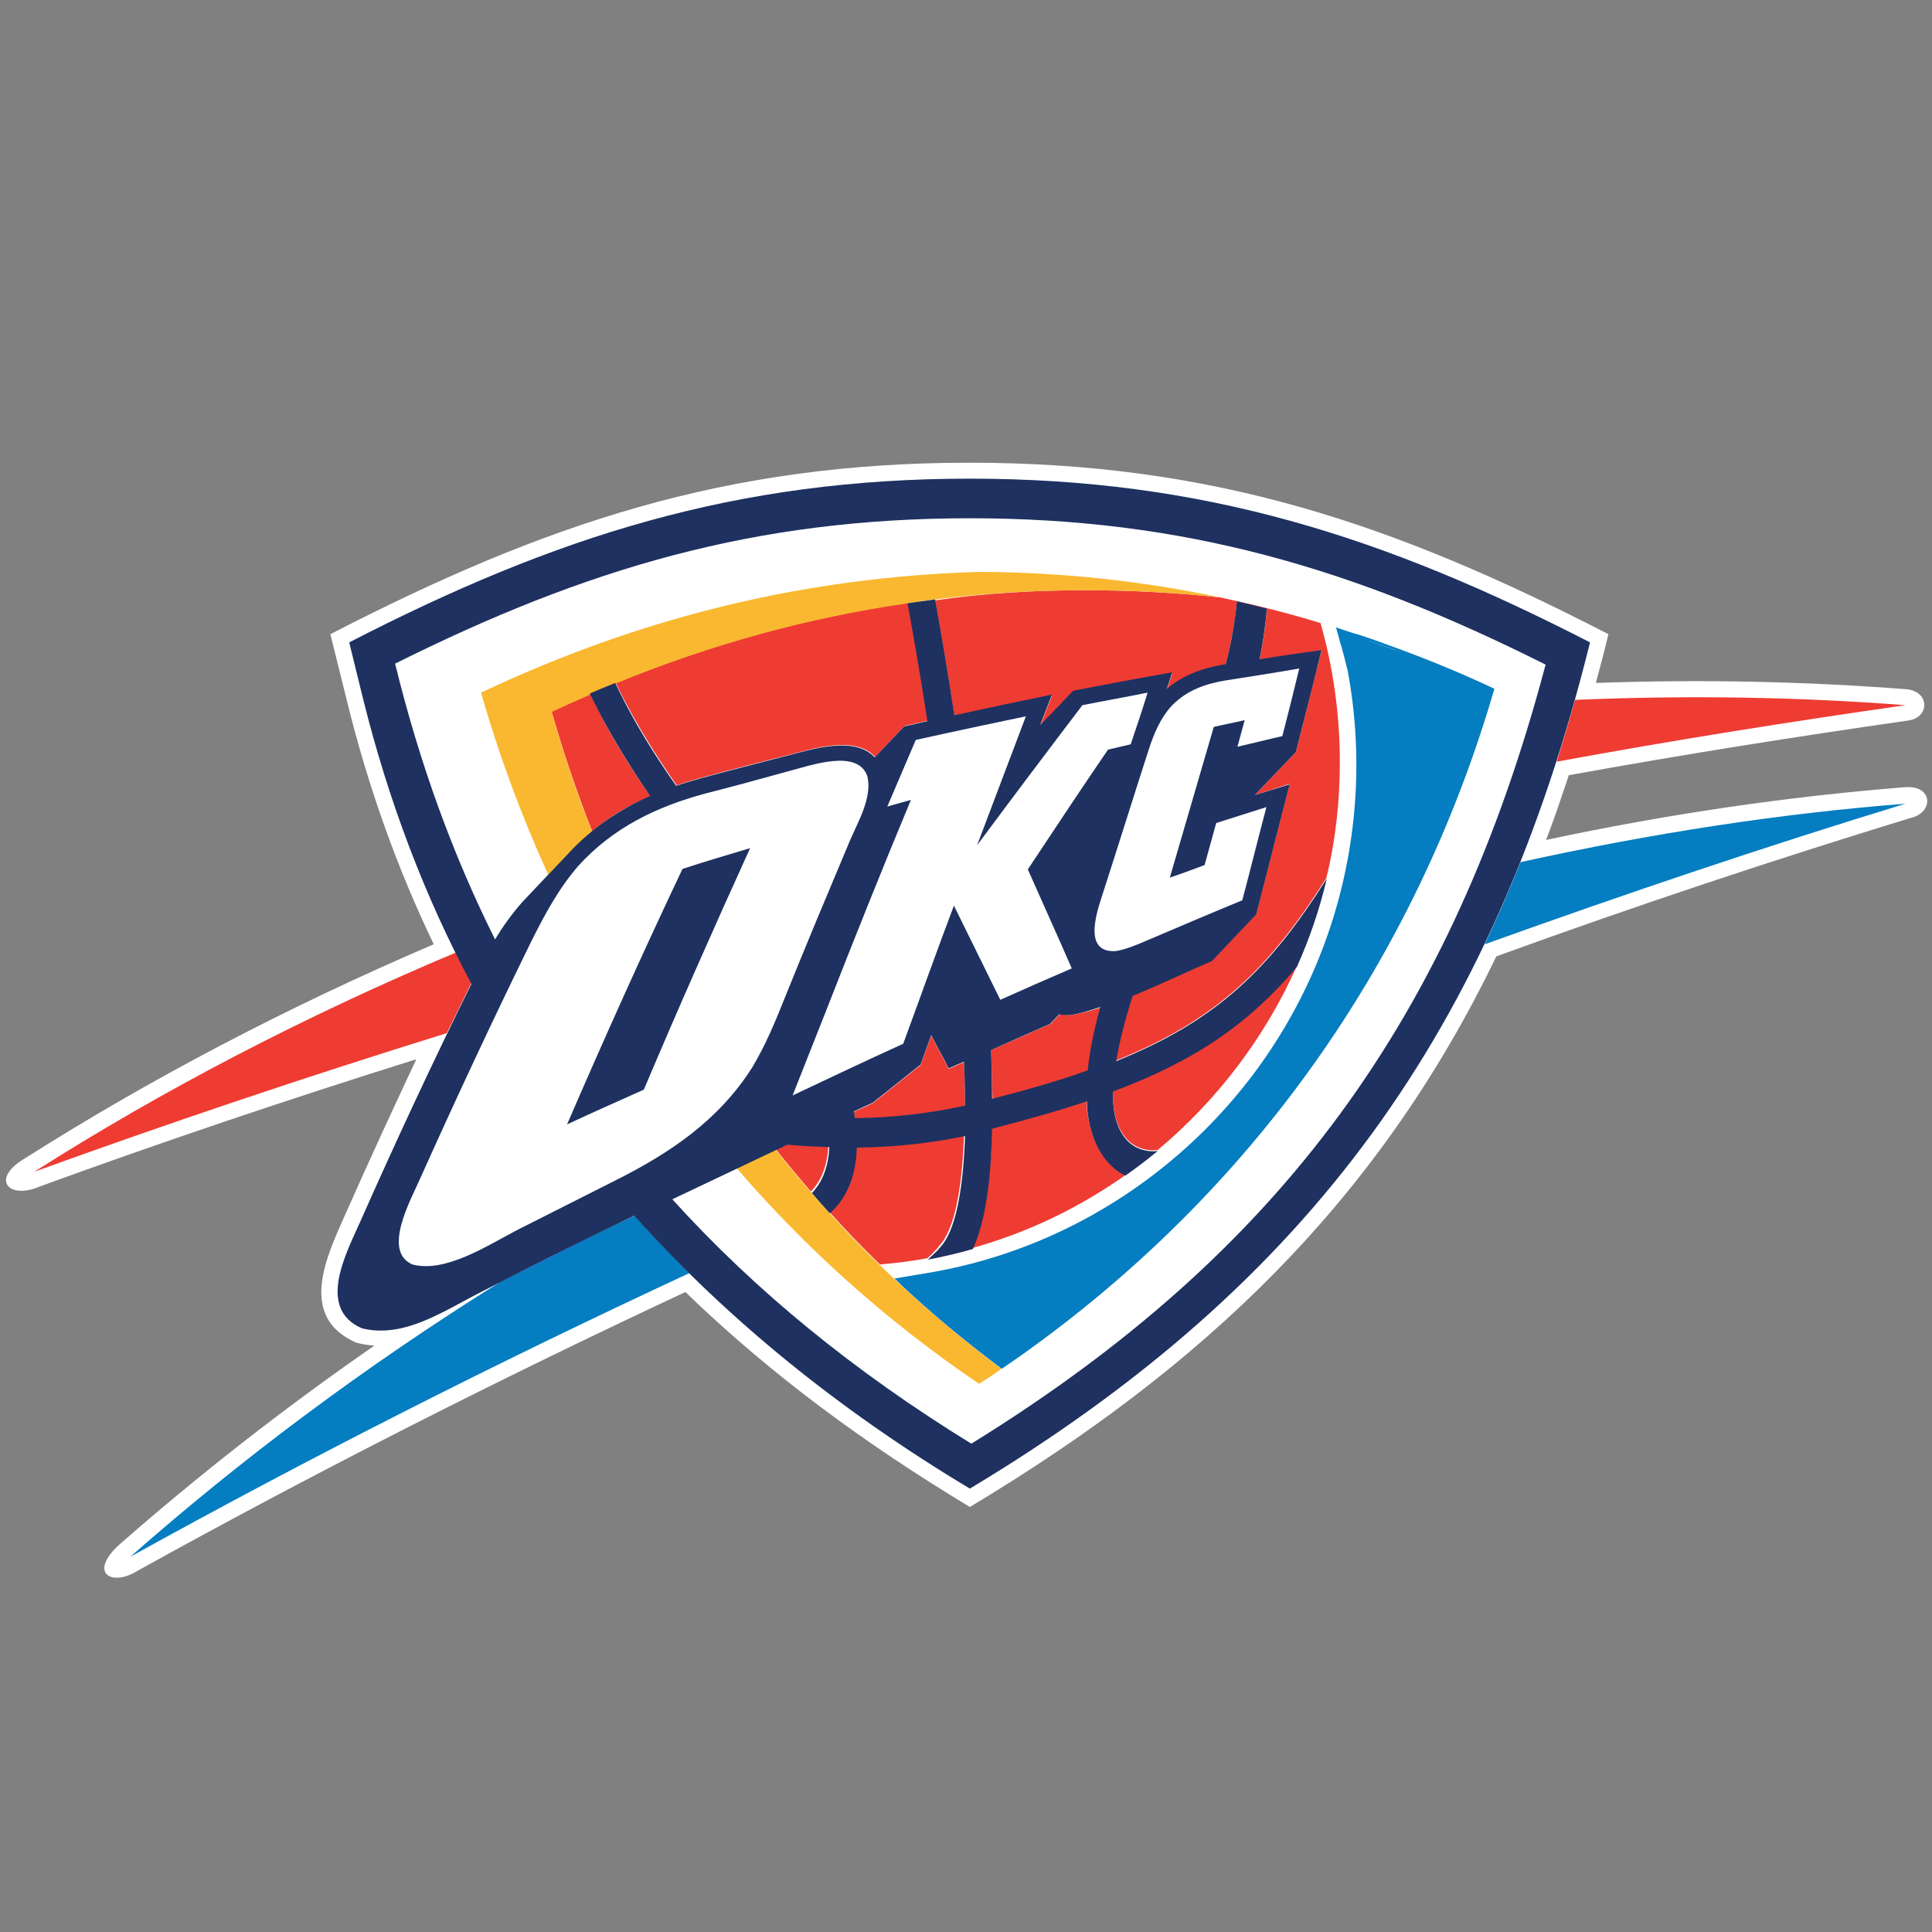 <?xml version="1.0" encoding="utf-8"?>
<!-- Generator: Adobe Illustrator 24.0.1, SVG Export Plug-In . SVG Version: 6.00 Build 0)  -->
<svg version="1.1" id="Layer_3" xmlns="http://www.w3.org/2000/svg" xmlns:xlink="http://www.w3.org/1999/xlink" x="0px" y="0px"
	 viewBox="0 0 400 400" style="enable-background:new 0 0 400 400;" xml:space="preserve">
<rect x="0" y="0" width="400" height="400" fill="#808080" stroke="none"/>
<style type="text/css">
	.st0{fill:#FFFFFF;}
	.st1{fill:#057DC1;}
	.st2{fill:#EE3C33;}
	.st3{fill:#F9B82F;}
	.st4{fill:#1E3160;}
	.st5{fill-rule:evenodd;clip-rule:evenodd;fill:#FFFFFF;}
</style>
<path class="st0" d="M77.5,278.6c-1.3-0.1-2.5-0.3-3.7-0.6c-12.4-5.4-6-18.2-2.3-26.6c4.8-10.8,9.7-21.5,14.7-32.1
	c-26.8,8.4-52.9,17.2-78.1,26.4c-6.3,2.7-10.2-1.6-2.9-5.9c25.7-16.3,54-31.2,84.6-44.3c-7.5-15.6-13.5-32.3-17.9-50.1l-3.5-14.1
	c44.4-22.9,81.9-35.5,132.3-35.5c50.4,0,87.9,12.6,132.3,35.5c-0.8,3.4-1.7,6.8-2.6,10.1c22.1-0.8,43.6-0.3,64.3,1.3
	c4.9,0.4,4.9,6,0.2,6.5c-23,3.3-46.4,7-70.1,11.3c-1.5,4.5-3,9-4.7,13.4c25.3-5.4,50.1-9,74.1-10.9c6.2-0.6,6.2,5.4,1.2,6.4
	c-28.1,8.6-56.7,18.1-85.6,28.6c-24.6,51-60.8,85.1-109,114c-21.4-12.9-40.9-27.1-58.9-44.5c-39.6,18.5-77.5,37.8-113.4,57.7
	c-5.4,3.4-10.3,0.5-3.8-5.4C41,305.5,58.6,291.7,77.5,278.6"/>
<path class="st1" d="M314.8,178.5c27.2-6,53.9-10.1,79.7-12.1c-28.5,8.7-57.6,18.5-87.1,29.1C310,190,312.5,184.3,314.8,178.5
	 M27,322.3c22.8-20.1,48.4-39.3,76.6-56.9c5.3-2.7,10.6-5.3,15.9-8c2.2-1.1,6.5-3.2,11.9-5.7c3.6,4.1,7.4,8,11.3,11.9
	C102.2,282.4,63.5,302.1,27,322.3"/>
<path class="st2" d="M326.1,144.9c23.5-1,46.4-0.6,68.4,1.1c-23.7,3.4-47.8,7.2-72.2,11.7C323.6,153.5,324.9,149.2,326.1,144.9
	 M7.1,242.6c26.4-16.8,55.7-32.1,87.3-45.4c1,2.1,2.1,4.2,3.2,6.3c-1.7,3.5-3.4,7-5.1,10.4C63.2,223,34.7,232.6,7.1,242.6"/>
<path class="st0" d="M176.8,230.1l3.8-1.8l9.9-7.9l2.2-6.1c1.4,2.9,2.2,4,3.6,6.9l3.2-1.4c0.1,3.1,0.2,6.2,0.2,9.1
	c-7.1,1.6-14.8,2.5-22.8,2.6L176.8,230.1z M205.1,217.4c4.1-1.8,8.2-3.6,12.3-5.4l1.9-2c0.8,0.1,1.7,0.2,2.8,0.1
	c1.6-0.3,3.5-0.8,5.7-1.5c-1.4,5-2.2,9.4-2.6,13.1c-5.8,2.1-12.4,4-19.8,5.9C205.4,224.3,205.3,220.9,205.1,217.4 M200.8,107.3
	c44.5,0,79.5,10.4,118.9,30.1c-19.3,72.7-54.6,121.6-118.9,161.3c-24.2-14.9-44.7-31.6-61.9-50.6c7.6-3.6,16.2-7.7,23.8-11.3
	c3.1,0.3,6,0.4,8.7,0.5c-0.2,4.2-1.5,7.3-3.6,9.5c1.2,1.4,2.5,2.8,3.7,4.2c3.3-3,5.5-7.4,5.6-13.6c7.8-0.1,15.4-0.9,22.4-2.4
	c-0.4,11.5-2,19.9-5.2,23.2c-0.1,0.1-0.2,0.2-0.2,0.3c-0.8,0.9-1.6,1.6-2.2,2.1c3.2-0.6,6.2-1.3,9.3-2.2c3.9-8.1,4-22.4,4.1-24.9
	c7.3-1.8,13.8-3.7,19.6-5.7c0.2,6.7,2.9,13.1,8,15.5c2.3-1.6,4.5-3.3,6.7-5.1c-1.3,0.2-9.4,0.8-9.3-12.3
	c17.1-6.5,28.2-14.2,38.1-25.8c2.6-5.9,4.7-12,6.2-18.3c-11.7,18.5-22.5,29.3-43.6,37.8c0.6-3.7,1.7-8.2,3.4-13.5
	c6.1-2.6,12.6-5.6,16.4-7.2l9.2-9.7c2.3-8.9,4.6-17.9,6.9-26.9l-7.2,2.2l8.5-8.9c1.8-7,3.5-14,5.3-21c-4.3,0.6-8.5,1.3-12.8,1.9
	c0.7-3.5,1.2-7,1.5-10.4c-2-0.5-4.1-1-6.2-1.5c-0.4,3.9-1.2,8.2-2.4,13l-0.6,0.1c-4,0.7-8.1,2-11.6,5l1.1-3.4
	c-6.8,1.2-13.7,2.5-20.5,3.8l-6.8,7.1l0.2-0.6l2.2-5.7c-6.7,1.4-13.5,2.8-20.2,4.3c-1.4-9.1-2.8-17.3-4-24c-1.9,0.2-3.8,0.5-5.7,0.8
	c1.2,6.7,2.7,15.1,4.1,24.4l-4.8,1.1l-6.1,6.4c-4.2-4.5-12.9-1.7-18.3-0.3c-5.9,1.5-11.8,3-17.6,4.6c-1.8,0.5-3.5,1-5.2,1.6
	c-4.4-6.3-8.5-12.9-12-20l-0.6-1.3c-1.8,0.7-3.6,1.5-5.3,2.3l0.8,1.6c3.3,6.9,7.3,13.3,11.7,19.6c-6.3,2.8-12.2,6.7-17.3,12.3
	c0,0-8.2,8.6-9.2,9.7c-2.1,2.5-4,5.1-5.6,7.7c-8.7-17.4-15.5-36.4-20.7-57.1C121.3,117.7,156.2,107.3,200.8,107.3"/>
<path class="st2" d="M176.8,230.2l3.9-1.8l9.9-7.9l2.2-6.1c1.4,2.9,2.2,4,3.6,6.9l3.2-1.4c0.1,3.1,0.2,6.2,0.2,9.1
	c-7.1,1.6-14.8,2.5-22.8,2.6L176.8,230.2z M205.2,217.4c4.1-1.8,8.2-3.6,12.3-5.4l1.9-2c0.8,0.1,1.7,0.2,2.8,0.1
	c1.6-0.3,3.5-0.8,5.7-1.5c-1.4,5-2.2,9.4-2.6,13.1c-5.8,2.1-12.4,4-19.8,5.9C205.4,224.3,205.3,220.9,205.2,217.4 M127.5,141.4
	c19.6-8,39.7-13.6,60.5-16.6c1.2,6.7,2.7,15.1,4.1,24.4l-4.8,1.1l-6.1,6.4c-4.2-4.5-12.9-1.7-18.3-0.3c-5.9,1.5-11.8,3-17.6,4.6
	c-1.8,0.5-3.5,1-5.2,1.6c-4.4-6.3-8.5-12.9-12-19.9L127.5,141.4z M122.6,172.1c-3.2-8.1-6-16.4-8.4-24.8c2.7-1.3,5.3-2.5,8-3.6
	l0.8,1.6c3.3,6.9,7.3,13.3,11.7,19.6C130.3,166.6,126.3,169,122.6,172.1 M167.9,246.7c-2.5-2.9-5-5.9-7.4-8.9l2.3-1.1
	c3.1,0.3,6,0.4,8.7,0.5C171.3,241.4,170,244.5,167.9,246.7 M192,260.5c-3.2,0.6-6.5,1-9.8,1.3c-3.7-3.6-7.2-7.2-10.6-11
	c3.3-3,5.5-7.4,5.6-13.6c7.8-0.1,15.4-0.9,22.4-2.4c-0.4,11.5-2,19.9-5.2,23.2c-0.1,0.1-0.2,0.2-0.2,0.3
	C193.3,259.3,192.6,260,192,260.5 M233,243.3c-9.5,6.7-20.2,11.9-31.7,15.1c3.9-8.1,4-22.4,4-24.9c7.3-1.8,13.8-3.7,19.6-5.7
	C225.2,234.5,227.9,240.9,233,243.3 M268.5,200c-6.6,14.8-16.5,27.8-28.8,38.1c-1.3,0.2-9.4,0.7-9.3-12.3
	C247.5,219.4,258.7,211.6,268.5,200 M224.8,122.2c9.4,0,18.7,0.5,27.9,1.5c7,1.5,13.9,3.2,20.7,5.3c2.6,9.1,4,18.8,4,28.8
	c0,8.2-0.9,16.3-2.8,24c-11.7,18.5-22.5,29.3-43.6,37.8c0.6-3.7,1.7-8.2,3.4-13.5c6.2-2.6,12.6-5.6,16.5-7.2l9.2-9.7
	c2.3-8.9,4.6-17.9,6.9-26.9l-7.2,2.3l8.5-8.9c1.8-7,3.5-14,5.3-21c-4.2,0.6-8.5,1.3-12.8,1.9c0.7-3.5,1.2-7,1.5-10.4
	c-2-0.5-4.1-1-6.2-1.5c-0.4,3.9-1.2,8.2-2.3,13l-0.6,0.1c-4,0.7-8.1,2-11.6,5l1.1-3.4c-6.8,1.2-13.6,2.5-20.5,3.8l-6.8,7.1l0.2-0.6
	l2.2-5.7c-6.7,1.4-13.5,2.8-20.2,4.3c-1.4-9.1-2.8-17.3-4-24C203.9,122.8,214.2,122.2,224.8,122.2"/>
<path class="st3" d="M113.5,181.1c-5.5-12.1-10.2-24.7-13.9-37.7c33-15.6,67.2-24,103.5-25c17,0.1,33.5,1.9,49.6,5.3
	c-9.2-1-18.5-1.5-27.9-1.5c-10.5,0-20.9,0.6-31.1,1.9c-1.9,0.2-3.8,0.5-5.7,0.8c-20.7,3-40.8,8.5-60.5,16.6
	c-1.8,0.7-3.5,1.5-5.3,2.3c-2.7,1.2-5.4,2.4-8,3.6c2.4,8.5,5.2,16.8,8.4,24.8c-1.8,1.5-3.6,3.2-5.3,5L113.5,181.1z M202.7,286.5
	c-18.9-12.8-35.8-27.9-50.4-44.9l8.1-3.8c2.4,3,4.9,6,7.4,8.9c1.2,1.4,2.5,2.8,3.7,4.2c10.8,11.9,22.8,22.7,35.8,32.5
	C205.9,284.5,204.3,285.5,202.7,286.5"/>
<path class="st4" d="M176.8,230.1l0.2,1.4c7.9-0.1,15.6-1,22.8-2.6c0-2.9-0.1-5.9-0.2-9.1l-3.2,1.4c-1.4-2.9-2.2-4-3.6-6.9l-2.2,6.1
	l-9.9,7.9L176.8,230.1z M205.2,217.4c0.1,3.5,0.2,6.9,0.2,10.1c7.4-1.9,14-3.8,19.8-5.9c0.4-3.8,1.2-8.1,2.6-13.1
	c-2.1,0.7-4.1,1.3-5.7,1.6c-1,0.1-2,0.1-2.8-0.1l-1.9,2C213.3,213.8,209.2,215.6,205.2,217.4 M200.8,107.3
	c-44.6,0-79.5,10.4-119,30.1c5.1,20.8,12,39.7,20.7,57.1c1.6-2.7,3.5-5.3,5.6-7.7c1-1.1,9.2-9.7,9.2-9.7c5.1-5.6,10.9-9.5,17.3-12.3
	c-4.3-6.3-8.3-12.7-11.7-19.6l-0.8-1.6c1.8-0.8,3.5-1.5,5.3-2.2l0.6,1.3c3.4,7,7.5,13.6,12,20c1.7-0.6,3.5-1.1,5.2-1.6
	c5.9-1.6,11.8-3.1,17.6-4.6c5.4-1.4,14.1-4.2,18.3,0.3l6.1-6.4l4.8-1.1c-1.4-9.3-2.9-17.7-4.1-24.4c1.9-0.3,3.8-0.5,5.7-0.8
	c1.2,6.6,2.6,14.9,4,24c6.7-1.5,13.5-2.9,20.2-4.3l-2.2,5.7l-0.2,0.6l6.8-7.1c6.8-1.3,13.6-2.6,20.5-3.8l-1.1,3.4
	c3.6-3,7.6-4.3,11.6-5l0.6-0.1c1.2-4.8,1.9-9.1,2.3-13c2.1,0.5,4.1,1,6.2,1.5c-0.3,3.5-0.8,6.9-1.5,10.5c4.2-0.7,8.5-1.3,12.8-1.9
	c-1.7,7-3.5,14-5.3,21.1l-8.5,8.9l7.2-2.2c-2.3,9-4.6,17.9-6.9,26.9l-9.2,9.7c-3.9,1.6-10.3,4.7-16.4,7.2c-1.7,5.3-2.8,9.8-3.4,13.5
	c21.1-8.5,31.9-19.3,43.6-37.8c-1.5,6.4-3.6,12.5-6.2,18.3c-9.8,11.6-20.9,19.4-38.1,25.8c-0.1,13,8,12.5,9.3,12.3
	c-2.2,1.8-4.4,3.5-6.7,5.1c-5.1-2.4-7.8-8.7-8-15.4c-5.8,2-12.4,3.8-19.6,5.7c-0.1,2.5-0.1,16.7-4,24.9c-3.1,0.9-6.2,1.6-9.3,2.2
	c0.6-0.6,1.4-1.3,2.2-2.1c0-0.1,0.1-0.2,0.2-0.3c3.3-3.3,4.9-11.8,5.3-23.2c-7,1.5-14.6,2.3-22.4,2.4c-0.2,6.3-2.3,10.7-5.6,13.6
	c-1.3-1.4-2.5-2.8-3.7-4.2c2.1-2.2,3.4-5.3,3.6-9.5c-2.7-0.1-5.7-0.2-8.7-0.5c-7.6,3.6-16.2,7.7-23.8,11.3
	c17.2,19,37.7,35.7,61.9,50.6c64.3-39.7,99.6-88.5,118.9-161.3C280.3,117.7,245.3,107.3,200.8,107.3 M72.3,133
	c42.7-22,80.1-33.9,128.5-33.9c48.4,0,85.8,12,128.4,33.9c-19.8,79.8-57.6,132.7-128.4,175.2c-26.7-16-50-34.8-69.5-56.5
	c-5.4,2.6-9.7,4.7-11.9,5.8c-6.7,3.3-13.4,6.7-20,10.1c-7.5,3.8-15.8,9.6-24.5,7.4c-9.4-4.1-3.2-15.6-0.3-22.1
	c7.3-16.5,15-33,23-49.2c-9.6-18-17.1-37.6-22.4-58.9L72.3,133z"/>
<path class="st5" d="M253.6,140.9c-4.1,0.7-7.8,2-10.9,5.1c-2.5,2.7-3.8,5.9-4.9,9.3c-3.3,10.2-6.5,20.5-9.8,30.7
	c-1.3,4-3.4,11.4,3.1,10.9c2.2-0.4,4.3-1.3,6.4-2.2c6.6-2.8,13.1-5.6,19.7-8.3c1.7-6.4,3.3-12.9,5-19.3c-3.5,1.1-6.9,2.2-10.4,3.3
	c-0.8,2.9-1.6,5.8-2.4,8.7c-2.4,0.9-4.8,1.8-7.2,2.6c3-10.4,6.1-20.8,9.1-31.2c2.1-0.5,4.3-0.9,6.4-1.4c-0.5,1.8-1,3.7-1.5,5.5
	c3.1-0.7,6.2-1.5,9.3-2.2c1.2-4.7,2.4-9.4,3.5-14C263.9,139.3,258.7,140.1,253.6,140.9 M224.1,146c-7.3,9.6-14.6,19.3-21.8,29
	c3.4-8.9,6.7-17.8,10.1-26.7c-7.6,1.6-15.2,3.2-22.8,4.9c-2,4.6-3.9,9.2-5.9,13.8c1.6-0.5,3.3-0.9,4.9-1.4
	c-6,14.4-11.8,28.9-17.5,43.5c-2.3,5.9-4.7,11.8-7,17.7c7.6-3.6,15.2-7.2,22.9-10.7c3.5-9.5,6.9-19.1,10.5-28.6
	c3.2,6.5,6.4,13,9.6,19.5c4.9-2.2,9.9-4.4,14.8-6.5c-3-6.9-6.1-13.7-9.1-20.5c5.5-8.3,11-16.6,16.6-24.8c1.6-0.4,3.1-0.7,4.7-1.1
	c1.2-3.6,2.4-7.1,3.5-10.7C233.2,144.3,228.6,145.1,224.1,146 M133.3,225.6c-5.3,2.4-10.6,4.7-15.9,7.2
	c7.7-17.8,15.6-35.4,23.9-52.9c4.6-1.5,9.3-2.9,14-4.3C147.8,192.1,140.4,208.8,133.3,225.6 M146,164.3c-10,2.7-19,7-26.2,14.9
	c-4.1,4.7-7,10.1-9.8,15.7c-8,16.3-15.7,32.8-23.1,49.3c-1.9,4.3-7.8,14.9-1.5,17.6c6.9,1.8,15.6-4,21.8-7.2
	c6.7-3.4,13.3-6.7,20-10.1c11.4-5.7,21.6-12.5,28.6-23.6c2.8-4.7,4.8-9.6,6.8-14.6c4.3-10.7,8.8-21.4,13.3-32.1
	c1.7-4,4.7-9,3.7-13.4c-1.9-5.9-11.8-2.3-16.1-1.2C157.7,161.2,151.9,162.8,146,164.3"/>
<path class="st1" d="M281.8,132.1c2.9,1,5.9,2.1,8.8,3.1C287.7,134.1,284.7,133.1,281.8,132.1 M281.3,131.4c3.1,1,6,2.1,9,3.2
	c7.3,2.7,13.8,5.5,19.1,8c-16.5,56.7-50.3,104.2-98.1,138.1l-3.9,2.7c-14-10.5-22.2-18.7-22.2-18.7l6.6-1.1
	c20-3.3,39.2-12.4,55.1-27.2C274,211.1,285,175,279.4,141c-0.1-0.8-0.3-1.5-0.4-2.3l-0.1-0.3l-0.1-0.4l-0.1-0.4l-0.1-0.4l-0.1-0.4
	l-0.1-0.4l-0.1-0.4l-0.1-0.4l-0.1-0.4l-0.1-0.3l-0.1-0.4l-0.1-0.4l-0.1-0.3l-0.1-0.3l-0.1-0.3c-0.3-1.2-0.6-2.3-0.9-3.3
	C278.4,130.5,279.8,131,281.3,131.4"/>
</svg>
